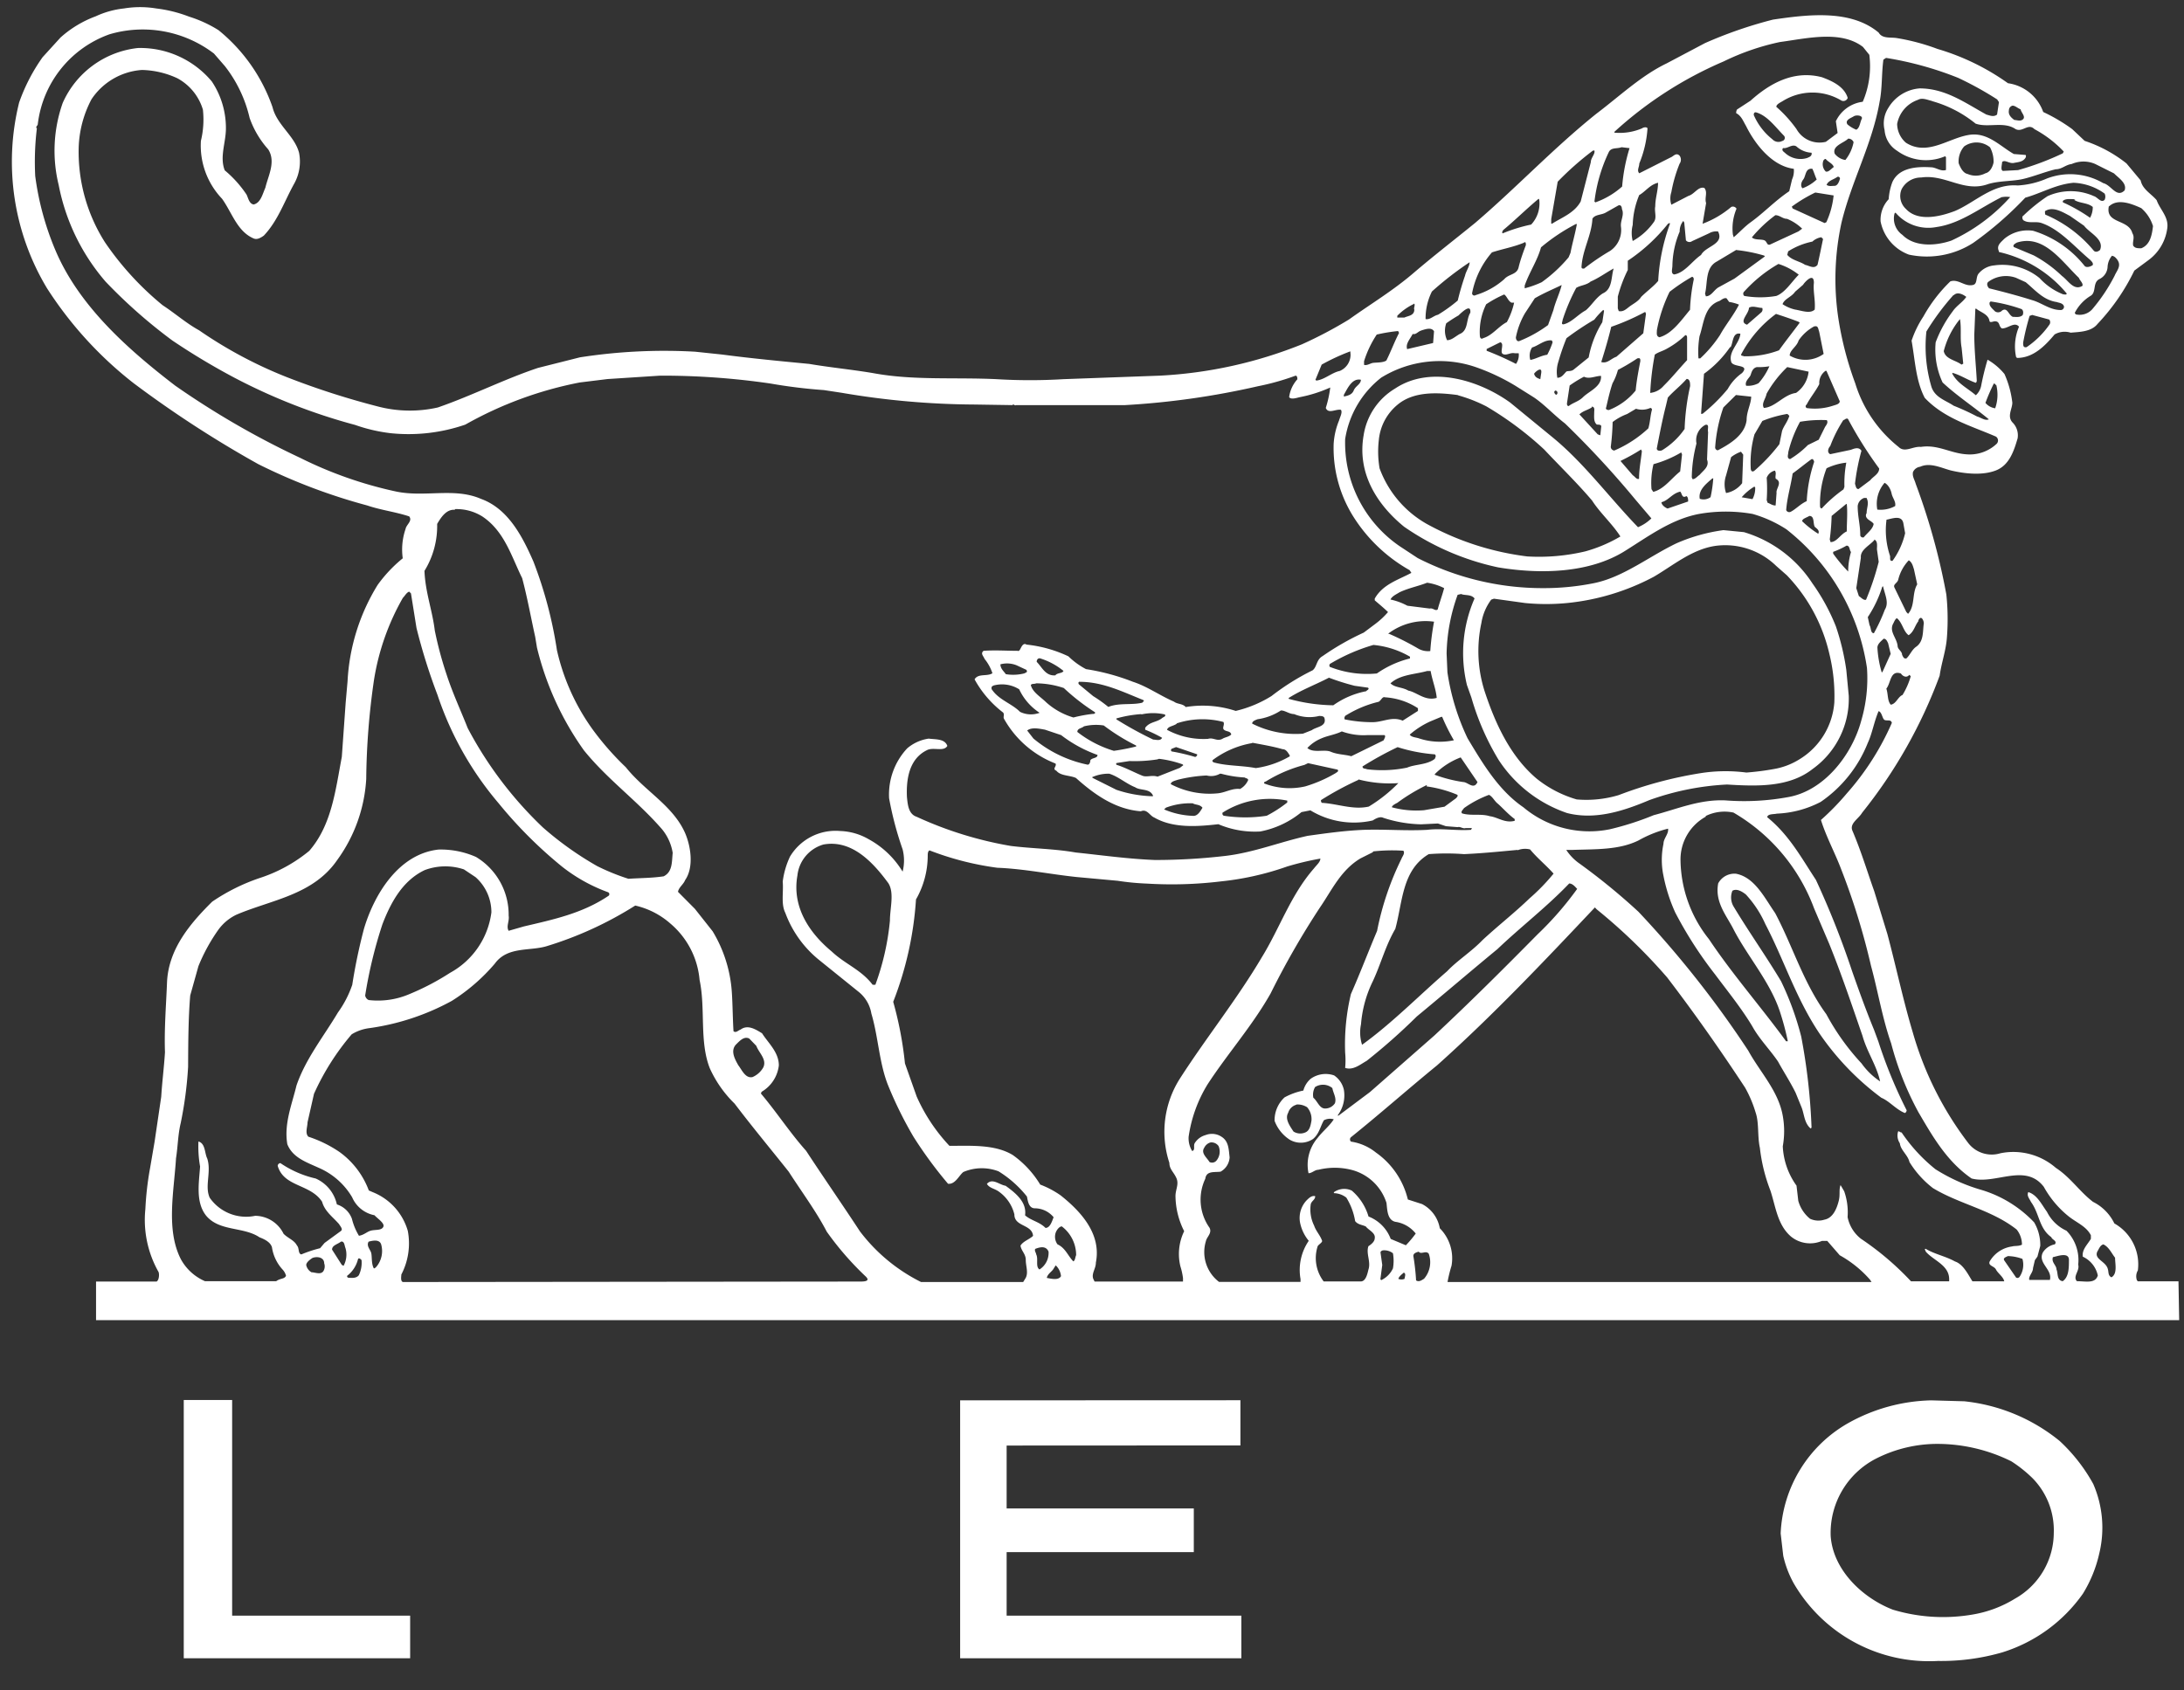 <svg id="K_ben" data-name="K¯ben" xmlns="http://www.w3.org/2000/svg" viewBox="0 0 186 144"><rect x="0" y="0" width="186" height="144" fill="#333333" stroke="none"/><defs><style>.cls-1{fill:#fff;}</style></defs><path class="cls-1" d="M185.59,112.46H8.18v-3.29h5.16c.23-.15.23-.67.16-.82A9,9,0,0,1,12.38,103a26.23,26.23,0,0,1,.4-3.49l.39-2.28.56-3.8c.08-1.29.24-2.5.32-3.79-.07-2.06.1-4,.18-6.08.17-2.74,1.93-4.86,3.84-6.75a16.67,16.67,0,0,1,4-2,12.88,12.88,0,0,0,4.27-2.33c1.91-2.2,2.23-5.16,2.77-8l.33-4.63.16-1.82a17.3,17.3,0,0,1,2.56-8.2,11.74,11.74,0,0,1,2.14-2.27,5.4,5.4,0,0,1,.24-2.5c.07-.38.61-.68.31-1.07-1.14-.38-2.43-.54-3.57-.93A49.31,49.31,0,0,1,22,39.54a93.74,93.74,0,0,1-10.61-6.89A32.5,32.5,0,0,1,4,24.55,20.92,20.92,0,0,1,1.63,8.73a15.54,15.54,0,0,1,2-3.86L5.15,3.2a9.31,9.31,0,0,1,3-1.81A7.62,7.62,0,0,1,10.56.72a8.38,8.38,0,0,1,2.74,0,11.57,11.57,0,0,1,2.81.7,10.64,10.64,0,0,1,2.5,1.15,14.59,14.59,0,0,1,4.6,6.56c.37,1.52,1.89,2.44,2.26,3.89a3.87,3.87,0,0,1-.39,2.58c-.85,1.51-1.39,3.18-2.61,4.47-.31.22-.61.38-.92.22-1.36-.61-1.81-2.21-2.64-3.36A6.56,6.56,0,0,1,17.11,12a7.73,7.73,0,0,0,.17-2.66,4.49,4.49,0,0,0-2.19-2.68,7.54,7.54,0,0,0-3-.7A5.62,5.62,0,0,0,7.79,8.46,9.39,9.39,0,0,0,6.7,12.64a14.36,14.36,0,0,0,2.24,8A25.38,25.38,0,0,0,13.85,26c1.06.69,2,1.53,3.11,2.14a37.1,37.1,0,0,0,7.5,4,67.11,67.11,0,0,0,7.66,2.47,10.77,10.77,0,0,0,5.17.1c2.89-1,5.63-2.4,8.53-3.37l3.57-.9a46.69,46.69,0,0,1,9.81-.48l2.28.24c2.43.32,4.93.56,7.44.8,1.82.31,3.65.48,5.47.79,3.41.63,6.91.34,10.48.51a47.13,47.13,0,0,0,5.7,0L98.78,32a37.5,37.5,0,0,0,12.1-2.67,36.4,36.4,0,0,0,4-2.11c1.9-1.36,3.81-2.49,5.64-4.08,1.68-1.43,3.44-2.79,5.11-4.15,3.51-3,6.65-6.35,10.31-9.29,2-1.51,3.82-3.25,6-4.3l3.27-1.73a36.7,36.7,0,0,1,5.79-2c3-.44,6.62-.88,9,1.11.3.53,1,.38,1.52.46a18.14,18.14,0,0,1,3.49.93,20.07,20.07,0,0,1,6,2.92,3.73,3.73,0,0,1,3,2.45A14.79,14.79,0,0,1,176.48,11l1.06,1a11.54,11.54,0,0,1,3.56,1.92l1.21,1.45c.15.76.91,1.14,1.36,1.68.3.83,1.06,1.45.9,2.43A4,4,0,0,1,183,22.14l-1.23.91a18,18,0,0,1-3.13,4.54c-.54.68-1.53.68-2.29.75a1.71,1.71,0,0,0-1.37.15c-.84,1-1.83,2-3.2,2l-.08-.08a4.29,4.29,0,0,1,.25-2.58c-.38-.46-.92.15-1.45.15-.3-.16-.15-.61-.6-.61-.16,0-.39.14-.46,0-.08-.61-.76-.76-1.13-1.07h-.08l-.09,2.21c0,1.29.14,2.58.21,3.87a.27.27,0,0,1-.08.23c-.68-.23-1.36-.69-2-.85v.08c.45.84,1.29,1.22,2,1.83a1.47,1.47,0,0,0,.46-.83,22,22,0,0,1,.54-2.2,5.26,5.26,0,0,1,1.44,1.22,8.29,8.29,0,0,1,.67,2.44c0,.53-.46,1.14,0,1.67a1.55,1.55,0,0,1,.45,1.37c-.31,1.06-.7,2.28-1.84,2.73s-2.66.29-3.87,0c-.84-.23-1.75-.69-2.59-.31a.78.78,0,0,0-.61.45c-.08.38.15.68.23,1a55.88,55.88,0,0,1,2.61,9.43,20.15,20.15,0,0,1,.05,3.65c-.08,1.14-.46,2.13-.62,3.27a41.62,41.62,0,0,1-6.6,11.67c-.31.53-1.07.9-.84,1.51.75,1.75,1.27,3.5,1.87,5.18l1.12,3.65c.75,2.82,1.34,5.63,2.16,8.37a28.3,28.3,0,0,0,4.74,9.45,2.53,2.53,0,0,0,2.73.85,5.52,5.52,0,0,1,4.71,1.24c1.28.84,2,2,3.17,2.9a4,4,0,0,1,1.82,1.84,4,4,0,0,1,2,4,1,1,0,0,0-.08.84l.08.09h3.46ZM158.66,4c-1.89-1.46-4.86-.71-7.07-.42a20.57,20.57,0,0,0-4.79,1.65,33,33,0,0,0-9.31,6v.07a4.86,4.86,0,0,0,2.36-.37c.08-.07.38-.15.46,0a9.5,9.5,0,0,1-.7,3c0,.3-.23.6,0,.83l2.67-1.35c.23-.08.46-.45.76-.15a.59.59,0,0,1,0,.69,12.06,12.06,0,0,0-.7,2.42,1.7,1.7,0,0,0,0,1.07l1.45-.75c.53-.15.83-.83,1.36-.68.31.38,0,.84.15,1.29L145,19.06a8.15,8.15,0,0,0,2.44-1.43.35.35,0,0,1,.45.15,4.32,4.32,0,0,0-.31,2.2l.07.23c.46-.38.92-.9,1.45-1.28,1.15-.83,2.06-1.82,3.28-2.64l.24-1a1.81,1.81,0,0,0,.15-.91c-1.89-.24-3.33-2.15-4.08-3.67-.23-.38-.38-.84-.83-1.07a.64.64,0,0,1,.07-.31l1.15-.75c1.6-1.44,3.66-2.64,6.09-2,.83.31,1.89.77,2.19,1.76a.39.39,0,0,1-.53.23,4.79,4.79,0,0,0-4.94,0c-.23.15-.61.3-.61.53A11,11,0,0,1,153,11a2.25,2.25,0,0,0,2.5,1.08l1-.75-.15-1a2.93,2.93,0,0,1,2.29-1.66,7.65,7.65,0,0,0,.56-4ZM18.22,4.56A10,10,0,0,0,9.33,2.92a9.28,9.28,0,0,0-6.11,7.64c0,.16-.23.23-.08.38A23.65,23.65,0,0,0,3,15a24.33,24.33,0,0,0,1.72,6.32c2,4.72,6.11,8.39,10.2,11.53A71.9,71.9,0,0,0,25.56,39a34.55,34.55,0,0,0,8.12,2.86c2.5.54,5-.36,7.29.64,2.35.85,3.56,3.29,4.46,5.34a35.79,35.79,0,0,1,2,7.54,18.48,18.48,0,0,0,3,6.7,24,24,0,0,0,2.87,3.28c1.59,2,3.94,3.22,5,5.5.53,1.15.82,3,.05,4.11-.15.38-.53.6-.61,1l1.44,1.45,1.51,1.91a11.48,11.48,0,0,1,1.64,5.25c.07,1.07.07,2.21.14,3.27.22.16.38-.07.61-.15.61-.45,1.29,0,1.82.32.52.83,1.43,1.6,1.43,2.74A3,3,0,0,1,64.87,93l-.07.15c1.35,1.6,2.49,3.36,3.85,4.88,1.5,2.29,3.09,4.58,4.59,6.87a14.83,14.83,0,0,0,5.2,4.31h8.7l.22-.36c.23-.46,0-1,0-1.52s-.38-.76-.45-1.22c.23-.38.76-.53,1.07-.83-.08-1-1.6-.77-1.59-1.83a3.36,3.36,0,0,0-1.28-1.91c-.38-.3-.84-.31-1.06-.69.46-.53,1.06.08,1.59.16.84.61,1.82,1.38,1.66,2.52.53.46,1.21.54,1.74,1.07.38,0,.54-.52.69-.91a2.09,2.09,0,0,0-1.59-.76c-.53,0-.6-.61-.68-1a9.33,9.33,0,0,0-2.42-2.15,4,4,0,0,0-3,.06c-.38.31-.69,1.07-1.3,1a35.85,35.85,0,0,1-2.94-4,33.55,33.55,0,0,1-2.18-4.42c-.75-1.9-.82-4.1-1.41-6.08a3,3,0,0,0-1.06-1.83l-3.41-2.75a9.29,9.29,0,0,1-2.86-4c-.38-.76-.14-1.75-.22-2.66a7.07,7.07,0,0,1,.62-2.13,4.52,4.52,0,0,1,4.27-2.18A5.19,5.19,0,0,1,74,71.5a7.65,7.65,0,0,1,2.87,2.75,3.82,3.82,0,0,0,0-1.9A28.63,28.63,0,0,1,75.72,68a5.76,5.76,0,0,1,1.54-4.25,3.62,3.62,0,0,1,1.83-.83c.61.08,1.37,0,1.59.62-.31.53-1.21.07-1.75.37-1.52.75-1.76,2.5-1.69,4,.07.68.14,1.44.83,1.67a32,32,0,0,0,8,2.48c1.82.23,3.72.24,5.54.56,2.28.24,4.48.55,6.76.64a51.74,51.74,0,0,0,6-.35c2.43-.29,4.64-1.19,7-1.71,1.59-.22,3.12-.44,4.79-.51,1.82-.06,3.57.1,5.39,0,1.22-.15,2.43.09,3.73,0l.08-.15h-.54c-.23.08-.45-.15-.68-.08l-1-.08-.68-.23-1.44.07a11.07,11.07,0,0,1-3.2-.55c-.3-.15-.68.07-.91.22a7.14,7.14,0,0,1-5.31-.86l-.76.15a7.84,7.84,0,0,1-3.51,1.65,7.92,7.92,0,0,1-3.57-.62c-1.82.21-3.87.35-5.46-.57-.38-.15-.61-.76-1.14-.53-2.21-.17-4-1.47-5.53-2.84-.54-.24-1.3-.16-1.67-.62-.38-.15.07-.38-.07-.61a8.57,8.57,0,0,1-4.39-3.82c-.08-.15.07-.38-.08-.53A9,9,0,0,1,83,57.87c.31-.53,1.07-.22,1.52-.52a3.83,3.83,0,0,0-.67-1.22c-.08-.23-.38-.46-.08-.69,1-.07,1.9,0,2.89,0,.15.07.23-.15.31-.3s.23-.38.45-.23a11,11,0,0,1,3.57,1A6.38,6.38,0,0,0,92.49,57a18.75,18.75,0,0,1,4,1.08c1.21.39,2.27,1.16,3.49,1.69.3.23.75.16,1,.46a9,9,0,0,1,4.26.33,10.13,10.13,0,0,0,3.05-1.27,20.36,20.36,0,0,1,3.5-2.19c.38-.3.31-.91.85-1.21a22.41,22.41,0,0,1,3.5-2l1-.75a6.72,6.72,0,0,0,1.07-1c-.3-.3-.76-.68-1.13-1v-.15c.69-1.22,2-1.59,3.12-2.19l-.15-.23a13.5,13.5,0,0,1-4.76-4.51,11,11,0,0,1-1.71-6.24,6.18,6.18,0,0,1,.46-2c.08-.3.31-.68.16-.91-.46-.08-1.07.38-1.29-.16a9.59,9.59,0,0,0,.38-1.74,11.69,11.69,0,0,1-2.58.82c-.31.07-.76.23-.92,0a2.81,2.81,0,0,1,.7-1.52c0-.08,0-.3-.15-.31a21,21,0,0,1-3.2.9,67.67,67.67,0,0,1-11.33,1.61l-9.27,0c-.15.08-.23-.15-.31,0L83,34.46a68.78,68.78,0,0,1-11.32-1l-1.51-.23a44.38,44.38,0,0,1-4.56-.56A63.72,63.72,0,0,0,56.22,32l-4.48.29-2.36.29a32.27,32.27,0,0,0-9.75,3.59,14.82,14.82,0,0,1-6.38.73,14,14,0,0,1-3-.7,49.8,49.8,0,0,1-10.24-4A58,58,0,0,1,14.67,29,44.16,44.16,0,0,1,9,24a17.71,17.71,0,0,1-4-8.23,12.24,12.24,0,0,1,.34-7,7.93,7.93,0,0,1,6.41-4.68,7.94,7.94,0,0,1,6.29,2.85,7.14,7.14,0,0,1,1.2,4c0,1.21-.55,2.42-.1,3.57A9.66,9.66,0,0,1,21,16.58c.15.31.22.77.6.84.61-.14.76-.9,1-1.43.23-1,.92-2.21.24-3.27a8,8,0,0,1-1.58-2.67,11.28,11.28,0,0,0-2.11-4.42Zm142.41.37-.23.15c-.16,1.14-.09,2.43-.32,3.57-.63,3.64-2.39,6.75-3.25,10.32a22.58,22.58,0,0,0-.27,8.13A28.27,28.27,0,0,0,158,32.65a11.06,11.06,0,0,0,3.69,5.42c.53.53,1.22-.07,1.9,0,1.45-.22,2.51.54,3.87.63a3.34,3.34,0,0,0,2.59-.9.4.4,0,0,0-.07-.61c-2.12-.92-4.4-1.54-6.06-3.3-.76-1.45-.82-3.19-1.12-4.87a8.68,8.68,0,0,1,1-2.05,12.78,12.78,0,0,1,2.3-3c.68-.23,1.21.46,1.9.31.45-.07.23-.68.53-1a1.94,1.94,0,0,1,1.3-.67,5,5,0,0,1,3.87,1.08,5.39,5.39,0,0,0,2,1.38c.08,0,.31.08.31-.07a10.51,10.51,0,0,0-5.76-3.53l-.07-.23c-.08-.38.23-.61.53-.91a3.12,3.12,0,0,1,2.44-.67,8.93,8.93,0,0,1,4.39,3c.15.15.45.08.68-.07.08-.16-.07-.31-.22-.46-1.37-1.15-2.57-2.6-4.16-3.14-.54-.16-1.07.07-1.52-.23-.08-.08-.15-.31,0-.39a14.68,14.68,0,0,1,2.06-1.66,4.81,4.81,0,0,1,3.95,0c.3.08.61.62.91.31a.62.62,0,0,0,0-.53,4.85,4.85,0,0,0-2.65-.92c-1.52.14-2.74.89-4.11,1.27a29.87,29.87,0,0,1-4.43,3.85,7.29,7.29,0,0,1-5.48,1,3.79,3.79,0,0,1-2.41-2.83,2.56,2.56,0,0,1,.69-1.89,5,5,0,0,1,.31-1.45c.54-1.21,2-1.35,3.28-1.27.45,0,.83.38,1.29.23V13.39l-.07-.08a4.17,4.17,0,0,1-4.1-.47,2.28,2.28,0,0,1-1.06-1.76,2.43,2.43,0,0,1,.32-1.89,3.41,3.41,0,0,1,2.66-1.66c2.21,0,3.87,1.23,5.69,2.23.31.08.61.23.91,0l.16-1.06-.15-.23a28.42,28.42,0,0,0-3.33-1.84,28.74,28.74,0,0,0-6.15-1.7m3.93,3.67c-.38-.08-.83-.31-1.21-.09a2.68,2.68,0,0,0-1.76,2.05,2.15,2.15,0,0,0,.75,1.6c1.82,1.15,3.57-.36,5.32-.66,1.6-.29,2.66.93,3.87,1.62l1,.08c.07.07,0,.23,0,.23-.23.37-.61.37-1,.45s-.76-.31-1-.08c0,.22-.16.68.07.76l1.29-.07a23.63,23.63,0,0,0,3.81-1.43l.08-.15a9.84,9.84,0,0,0-2.5-1.91c-.53-.54-1,.3-1.6,0-1-.69-2.35-.09-3.41-.47a10.24,10.24,0,0,0-3.72-1.92M171.4,9a.4.4,0,0,0-.31.38c-.07.38.15.61.46.84.22,0,.53.15.75-.07s-.15-.54-.22-.84c-.23-.08-.45-.31-.68-.31m-21.89.57c-.15,0-.15.15-.15.23a5.32,5.32,0,0,0,1.58,2.06.7.7,0,0,0,.84.15.27.27,0,0,0,.15-.45c-.75-.76-1.44-1.75-2.42-2m8.36.35c-.23.15-.76.3-.54.68a2.75,2.75,0,0,0,.76.46c.3-.15.31-.61.46-.91s-.45-.38-.68-.23m-.47,1.9c-.38.38-1.37.6-1.15,1.28a1.44,1.44,0,0,0,.91.54,3.49,3.49,0,0,0,.7-1.52.48.48,0,0,0-.46-.3m9.88.66a1.94,1.94,0,0,0-.47,1.44c.15.38.38.84.76.91a1.76,1.76,0,0,0,1.52-.06c.38-.08.61-.53.69-.91a2.52,2.52,0,0,0-.3-1.3,1.81,1.81,0,0,0-2.2-.08m-14.29,0c-.38-.23-.76.22-1.14.14-.15.23.07.31.22.46a1.93,1.93,0,0,0,1.83.39c.15-.07.45-.15.38-.45a2.06,2.06,0,0,1-1.29-.54m-14.89.07c-.39.15-.84,0-1.07.38a13.52,13.52,0,0,0-1.24,4.25l.08.07a6.88,6.88,0,0,0,2.28-1.35,15.16,15.16,0,0,1,.63-3.27Zm-2.44.29a25.64,25.64,0,0,0-3,2.65l-.55,3.18v.39h.08c.83-.53,1.9-.91,2.43-1.89l.86-3.34c0-.38.38-.68.31-1Zm19.83.71c-.15,0-.22.16-.23.23a.87.87,0,0,0,.23.84c.23.08.46-.23.68-.38-.07-.3-.53-.46-.68-.69m22.95.43a2.5,2.5,0,0,0-2,0c-.54.07-.84.45-1.37.45-.92.22-1.83.6-2.75.82s-2,.14-3,.44c-2.06.75-3.64-.86-5.7-.56a1.86,1.86,0,0,0-1.67,1,1.49,1.49,0,0,0,.37,1.68c1.05,1.14,3,.62,4.18.17,1.75-.75,3.2-2.34,5.33-2.17a7.26,7.26,0,0,0,2.51-.6,5.57,5.57,0,0,1,4.78.4c.69.16,1.14,1.3,1.82.62.23-.61-.52-1.06-.9-1.45Zm-24.09.41c-.61-.08-.54.6-.77.9s-.23.61-.07.76a3.57,3.57,0,0,0,1.21-.75c-.15-.31-.22-.61-.37-.91m2.12.69c-.3.23-.76.3-.91.68.22.15.45.08.68.08s.38-.3.46-.61a.16.16,0,0,0-.23-.15m-16.88,1.58a7.14,7.14,0,0,0-.54,2.51,2.77,2.77,0,0,0,0,1.37,5.4,5.4,0,0,0,1.83-1.66c.23-.38,0-.84.09-1.3,0-.68.23-1.29.24-2-.69.15-1.07.75-1.61,1.05m15-.22a12.53,12.53,0,0,0-2,1.2l.07.16L155.39,19l.15-.07a7.24,7.24,0,0,0,.62-2.28Zm15.88.39c-1.83.9-3.51,2.26-5.56,2.55a3.66,3.66,0,0,1-3.49-1.23l-.08.07a1.7,1.7,0,0,0,.67,1.83c1.06,1.07,2.89.93,4.18.48a15.31,15.31,0,0,0,5-3.7,1.94,1.94,0,0,0-.68,0m6.23.18c-.38,0-.84-.08-1.07.15,0,.07,0,.15.08.15A14.21,14.21,0,0,1,178,18.55a1.85,1.85,0,0,0,.23-.92c-.45-.38-1.14-.3-1.59-.61m-45.6-.09c-1,.83-2,1.82-3,2.65-.07.07-.15.23-.07.3a13.73,13.73,0,0,1,2.43-.75,2.62,2.62,0,0,0,.69-2.12Zm48.56.64c-.31,1.52,1.67,1.07,2,2.29.23.38,0,.68.07,1.06.15.23.38.23.69.23.76-.3.91-1.13,1-1.89a3.33,3.33,0,0,0-1-1.53c-.83-.38-2-.84-2.73-.16m-41.8-.07-1.06.6c-.38.23-.92.15-1.15.53-.08,1.44-.85,2.66-.93,4.1,0,.15.07.15.22.15a19.39,19.39,0,0,1,2.22-1.51,2.15,2.15,0,0,0,.92-2.05c-.07-.53.31-1,.08-1.51,0-.16-.07-.39-.3-.31m38.45.89c-.6-.31-1.44-.85-2.12-.4,0,.16,0,.31.07.31a10.84,10.84,0,0,1,4.09,3.06c.15.15.37.08.53-.07.38-.91-.91-1.45-1.36-2.06Zm-25.08-.06a11.43,11.43,0,0,0-2,1.89c.22.23.68.15,1,.23s.23.46.53.39l2.44-1.13.31-.23a4,4,0,0,0-1.29-.84c-.38,0-.61-.31-1-.31m-7.75.64-.08-.15a1.38,1.38,0,0,0-.31.91,7.76,7.76,0,0,0-.62,2.89c0,.3-.16.68.15.76.91-.15,1.52-1.14,2.29-1.66.38-.76,2-.9,1.45-2a1.2,1.2,0,0,0-.76.15l-1.45.67a.38.38,0,0,1-.53-.07Zm-1.37.07a15,15,0,0,1-3.44,3.17V23a11.65,11.65,0,0,0-.85,2.27v1l.08.23c.38.08.61-.15.91-.38s.77-.45,1-.83c.45-.45,1.07-.9,1.45-1.36a16.61,16.61,0,0,1,1-4.86c0-.15-.15,0-.15,0m-7.83,0a16,16,0,0,0-3,2c-.31,1.14-1,2.12-1.39,3.26v.23a8.53,8.53,0,0,0,1.45-.52,12.24,12.24,0,0,0,2.29-2.12l.16-.38c.16-.84.39-1.59.54-2.43m20.82,1.1a1.47,1.47,0,0,0-.76.37,6.15,6.15,0,0,0-2.06.83l-.08.3c.38.46,1.06.54,1.52.85.38.08.76.38,1.06,0,.16-.68.31-1.44.47-2.2Zm16.64.47c-.15.07-.38.22-.23.37l1.67.7a10.93,10.93,0,0,1,2.42,1.76c.53.38,1,1.29,1.74.84.08-.22-.22-.45-.3-.68-1.51-1.45-3-3.74-5.3-3m-41.95,0c-.91.38-1.83.53-2.74.83a7.42,7.42,0,0,0-1.69,3.48.19.19,0,0,0,.3.16,6.5,6.5,0,0,0,2.44-1.36c.39-.45,1.07-.37,1.22-1s.39-1.29.62-1.9c0-.15,0-.3-.15-.23m18.08.63-1.67,1c-1,.53-.77,1.82-1,2.73l.07.23c.46,0,.68-.53,1.07-.76l1.37-.75,2.59-1.89-.07-.07a13.15,13.15,0,0,0-2.36-.47m32,.47a1.6,1.6,0,0,0-.39,1,1.22,1.22,0,0,1-.69,1c-.61.3-.23,1.14-.77,1.44a3.62,3.62,0,0,0-1.29,1.36c-.08.08,0,.23.15.23a1.44,1.44,0,0,0,1.29-.45,14.74,14.74,0,0,0,1.92-2.88c.15-.37.53-.75.3-1.21-.07-.15-.3-.46-.52-.46m-28.43.69a11.94,11.94,0,0,0-2.9,2.34.25.25,0,0,0,0,.38,8.06,8.06,0,0,0,2.73,0c.76-.29,1.3-1.2,1.91-1.81a5.41,5.41,0,0,0-1.74-.92m-26.29-.14a28,28,0,0,0-3.21,2.49,5.09,5.09,0,0,0-.54,2.35c.37.08.68-.29,1.06-.37a12.82,12.82,0,0,0,1.68-1.21,22,22,0,0,1,.62-2.12c.08-.38.38-.76.39-1.14M135.45,24c-.38.3-.84.3-1.21.52a16.46,16.46,0,0,0-1.16,2.73c0,.15-.16.38.07.38.69-.15,1.22-.83,1.91-1.2.53-.46.84-1.06,1.45-1.44.84-.37.69-1.44.92-2.12-.68.37-1.29.83-2,1.13m36.25-.34a2.53,2.53,0,0,0-2.36.36c-.15.15-.07.38.08.54,1.21.3,2.43.62,3.64,1,.84.23,1.52.84,2.43.85a.28.28,0,0,0,.31-.3c-.08-.31-.46-.31-.61-.38-1.14-.16-1.82-1-2.65-1.69Zm-18.11.59-.69.6c-.3.45-.91.6-1.07,1.06a3.26,3.26,0,0,0,1.06.46c.53.08,1.29.39,1.68,0,.07-.84-.15-1.52-.07-2.28,0-.91-.76-.08-.91.15m-9.47-.66a15.9,15.9,0,0,0-1.91,1.28,12.74,12.74,0,0,0-1.08,3.26c0,.23-.08.53.22.61,1.07-.3,1.84-1.43,2.6-2.34a15.28,15.28,0,0,1,.32-2.59c0-.15-.08-.22-.15-.22m-13.39,1.83-.84,1.28a6.61,6.61,0,0,0-.77,2.05c0,.23.15.38.3.31a10.89,10.89,0,0,0,2.44-1.36l.46-1.29c.16-.68.54-1.44.7-2.12-.76.37-1.52.68-2.29,1.13m35.65-.27a21.41,21.41,0,0,0-2.3,3.1,12.12,12.12,0,0,0,.43,4.71c.3.92,1.21,1.15,1.89,1.61a20.55,20.55,0,0,1,2,.92c.31.08.68.39,1,.24-1.29-1.07-2.72-2-3.94-3.14a6.62,6.62,0,0,1-.59-3.42,10.48,10.48,0,0,1,1.46-2.65c.31-.46.84-.76,1.15-1.22-.3-.23-.76-.45-1.06-.15m-38.31-.05a9.65,9.65,0,0,0-1.52.83,5.31,5.31,0,0,0-.54,2.65c0,.16.07.38.3.23.76-.22,1.29-1,2-1.36a6.24,6.24,0,0,0,.62-1.66h-.23c-.3-.16-.38-.54-.61-.69m18.93.32c-.23-.07-.46.16-.61.23-1.3.45-1.31,1.89-1.69,3a8,8,0,0,0-.09,1.89h.15a10.66,10.66,0,0,0,1.69-2c.46-.84,1.15-1.67,1.61-2.58a3.76,3.76,0,0,0-.84-.23Zm22.49.27-.08.08c-.08.3.23.53.45.76a.46.46,0,0,0,.61-.07c.46-.3.53.38.91.54.23,0,.61.08.84-.15.07-.15.08-.46-.15-.53a13.51,13.51,0,0,0-2.58-.63m-49.09.2A4.88,4.88,0,0,0,119,26.9v.15h.61c.3-.15.84-.15.84-.68-.08-.16.15-.46-.07-.54m28.57.38c0,.54-.92,1.21-.16,1.45L150,26.61a.34.34,0,0,0,.08-.38c-.38,0-.84-.23-1.14,0m-24.71.63a12.23,12.23,0,0,0-1.06.68,1.88,1.88,0,0,0,.07,1.44c.38,0,.68-.3,1.06-.52.77-.3.54-1.21.92-1.82.08-.84-.76,0-1,.22m12.39-.39-.07-.07a6.43,6.43,0,0,0-.76.83,24.4,24.4,0,0,0-2.37,1.58,19.25,19.25,0,0,0-.69,2,2.78,2.78,0,0,0-.09,1.37c.38,0,.54-.3.77-.53.15-.07.38,0,.6-.15l1.3-1.05a8.64,8.64,0,0,1,1.16-3Zm3.57.25-.07-.15a19.63,19.63,0,0,1-2.89,1.27c-.24,1-.55,2.05-.85,3,.52.16.83-.3,1.29-.45l2.29-2Zm11.1,0a10.19,10.19,0,0,0-3,3.48c0,.15.15.08.23.15a8,8,0,0,0,3-.51c.54-.76,1.15-1.52,1.76-2.35l-.08-.07c-.6-.24-1.29-.47-2-.7m21.88.11-.22.08a21.13,21.13,0,0,0-.55,2.28c0,.22,0,.45.3.38a7.48,7.48,0,0,0,1.92-1.89.36.36,0,0,0,0-.46Zm-6.15.35a7.06,7.06,0,0,0-1.38,2.73c.14.69,1,.76,1.51,1.15l.15-.08-.14-1.37c-.15-.76,0-1.67-.14-2.43m-12.41.62A3.76,3.76,0,0,0,153.18,29c-.15.53-.76.83-.76,1.29a2.66,2.66,0,0,0,2.89-.14l-.38-1.9c-.07-.15-.07-.46-.29-.46m-33.57.36c-.31.07-.46.38-.76.3-.23.45-.62.83-.47,1.29l2.21-.52.08-1c-.23-.38-.76-.16-1.06-.08m-2,.06a14.09,14.09,0,0,0-1.82.3,8.9,8.9,0,0,0-1.08,2.27v.31c.22.07.45-.08.68-.15s.92,0,1.22-.22c.38-.76.69-1.6,1.08-2.35Zm28.27,1.37a9.22,9.22,0,0,1-2.22,2.27l-.25,3.41H145a14.72,14.72,0,0,0,2.14-2.11,4.06,4.06,0,0,1,1.22-1.36c.69-.76-.68-.46-.91-.92-.3-.91.7-1.59.77-2.43-.68-.15-.61.76-.83,1.14m-3.88-1A7.14,7.14,0,0,1,142,29.68c-.38.23-.76.3-1.07.53a22.65,22.65,0,0,0-.39,3.26,1.73,1.73,0,0,0,1.14-.6c.69-.68,1.3-1.44,2-2.19v-1.9c0-.08,0-.23-.15-.23M132.16,29c-.61-.08-1.15.45-1.68.6a1.26,1.26,0,0,0-.15,1.06c.45-.07.91-.37,1.44-.44a6.16,6.16,0,0,0,.46-1.07Zm-4.34.13-1.21.6v.15A26,26,0,0,1,129.11,31a1.3,1.3,0,0,0,.23-.91H129c-.38-.08-.69.22-1,.07s.16-.91-.23-1m-12.77.77a17.64,17.64,0,0,0-2.44,1.13l-.53,1.29.07.07c.69-.07,1.3-.67,2-.82a1.5,1.5,0,0,0,.92-1.37Zm24.47.58a17,17,0,0,1-1.68,1,4.85,4.85,0,0,1-.46,1.14c-.23.68-.38,1.37-.54,2.05-.08.15.07.23.23.23a5.51,5.51,0,0,0,2.28-1.66c.09-.91.24-1.67.4-2.51,0-.15,0-.3-.23-.23m-10.45,2.31a17.94,17.94,0,0,0-3.26-1.54,9.47,9.47,0,0,0-8.13.87,8.27,8.27,0,0,0-3.07,5.23,10.69,10.69,0,0,0,4.66,9.14l1.52,1a23.35,23.35,0,0,0,10.62,2.56,21.58,21.58,0,0,0,4.42-.43c2.5-.52,4.64-2.26,7-3.39a14.84,14.84,0,0,1,4-1.12l1.74.17a10.55,10.55,0,0,1,5.83,4.36,17.28,17.28,0,0,1,2,3.66,20.37,20.37,0,0,1,.89,3.72l.21,2.21a7.37,7.37,0,0,1-3.07,6.22c-2,1.58-4.72,1.49-7.3,1.33a22.9,22.9,0,0,0-6.62,1.33c-2.13.9-4.57,1.72-7,1.1a11.33,11.33,0,0,1-5.82-4.51,21.84,21.84,0,0,1-2.33-5.33l-.38-1.07a11.6,11.6,0,0,1,.65-7.37c-.3-.38-.83-.23-1.14-.38l-.3.07a15.48,15.48,0,0,0-.94,5l.07,1.6a19.68,19.68,0,0,0,1.72,5.63c1.28,2.13,2.63,4.42,4.75,5.87a8.73,8.73,0,0,0,7.37,1.87,24.83,24.83,0,0,0,3.73-1.2c2-.52,3.88-1.35,6.08-1.26a20.67,20.67,0,0,0,5.32-.27c3.12-.52,5.49-3.62,6.27-6.51A12.78,12.78,0,0,0,159,56.9a18.44,18.44,0,0,0-6.86-11.81,10.64,10.64,0,0,0-2.88-1.31,13.16,13.16,0,0,0-4.56,0c-2.36.45-4.27,1.88-6.32,3.16-3,1.88-7.16,2-10.8,1.39a22.17,22.17,0,0,1-8-3.46c-2.34-1.91-4-4.58-3.45-7.77a5.64,5.64,0,0,1,2.68-4c3-2,7.15-.72,9.8,1.19l3.55,2.91c2.73,2.22,4.84,5.12,7.34,7.71a3.64,3.64,0,0,0,1.14-.75l-1.36-1.6a79.79,79.79,0,0,0-6-6.49c-.91-.69-1.74-1.61-2.65-2.22Zm20.61-1.57c-.38.08-.46.45-.54.68s-.53.53-.38.91a1.9,1.9,0,0,0,1.06-.22,5.5,5.5,0,0,0,.92-1.44,5,5,0,0,1-1.06.07m2.58,0a9.66,9.66,0,0,0-1.76,2.27c-.08.45-.46.83-.23,1.21,1-.07,1.67-1.13,2.74-1.28a2.52,2.52,0,0,0,1.07-1.81Zm3.34.32h-.08a1.26,1.26,0,0,0-.53,1.13c-.31.61-.77,1.14-1.08,1.75a.16.16,0,0,0,.08.3,4.94,4.94,0,0,0,2.2-.22c.23-.07.54-.14.54-.37Zm-24.9.25c.08.3.3.38.53.46l.08-.54c.08-.6-.53-.07-.61.08m4.25.25a10,10,0,0,0-1.22.75l-.23,1.52c0,.08,0,.23.15.23.38-.3.84-.38,1.22-.76.53-.52,1.6-.9,1.53-1.81-.46,0-1,.3-1.45.07m8.74.19c-.53.61-1.14,1.06-1.6,1.59l-.16.68c-.31,1.22-.54,2.43-.78,3.65,0,.23.31.23.46.15a6.37,6.37,0,0,0,1.91-1.81,19.8,19.8,0,0,1,.47-3.65c0-.22,0-.61-.3-.61m26.37.52c-.08,0-.15-.23-.23-.08a15.75,15.75,0,0,0-.69,1.6,1.32,1.32,0,0,0,.83.46,3.49,3.49,0,0,0,.09-2m-55.56.85v.15c.31-.07.69-.14.84-.52s.61-.53.61-.91c-.76-.16-1.14.75-1.45,1.28m18-.36c-.08.08-.08.08-.08.15s.15.3.23.16a.19.19,0,0,0-.15-.31m15.39.38-1.07,1.06a13,13,0,0,0-.7,3.42.25.25,0,0,0,.23.23c1-.53,2.29-1.28,2.45-2.57,0-.76.38-1.37.39-2Zm-23.71,0c-1.74-.23-3.72-.32-5.09.81a4.43,4.43,0,0,0-1.61,3,8.54,8.54,0,0,0,.06,2.43,9,9,0,0,0,4,4.73,23.79,23.79,0,0,0,8.58,2.78,17.12,17.12,0,0,0,4.94-.43A12.31,12.31,0,0,0,138,45.7c-.68-1.07-1.73-2-2.41-3.06-1.29-1.52-2.72-2.9-4.08-4.35a28.36,28.36,0,0,0-4.92-3.67,12.73,12.73,0,0,0-2.36-.93m11.35,1c-.31.23-.76.3-1.07.61L136.07,37l.22.08.08-.76c0-.15-.22-.15-.37-.15-.3-.23-.23-.69-.23-1.07,0-.15.08-.46-.22-.46m5,.11a1.72,1.72,0,0,1-1.22.07l-.76.45a4.72,4.72,0,0,0-1.23.68,20.42,20.42,0,0,1-.16,2.12.33.33,0,0,0,.3.31,10.05,10.05,0,0,0,2.9-1.89c.16-.53.16-1.06.31-1.59a.15.15,0,0,0-.14-.15m11.67.51a9.86,9.86,0,0,0-2.13.6L149.42,37a8.92,8.92,0,0,0-.32,2.88c0,.16.07.38.3.23a14.86,14.86,0,0,0,2.14-2.27l.23-1.13c.16-.46.46-.76.62-1.29Zm4.79.49A11.48,11.48,0,0,0,155.87,38c-.15.15-.31.53,0,.69l1.75-.37c.23-.08.68-.3.91.08a18.35,18.35,0,0,0-.55,2.81c.08.22.08.45.3.45l1-.75c.23-.31.76-.53.76-1a34.5,34.5,0,0,1-2.64-4.19c-.07-.15-.3,0-.37.08m-3.73.13a10.53,10.53,0,0,0-1,2.58c0,.22-.16.53.15.6a7.79,7.79,0,0,0,1.52-1.2l.92-.45.53-1.07c.08-.15.31-.37.16-.6a10.59,10.59,0,0,0-2.28.14m-8.06.26a1.48,1.48,0,0,0-.76,1.59,11.92,11.92,0,0,0-.4,2.89l.07.15c.23,0,.39-.23.61-.38.31-.38.84-.68.62-1.29l.09-2.35c-.08-.23.15-.69-.23-.61m-5.48,2.1a16.12,16.12,0,0,1-1.6.9l-.15.08,1.05,1.22c.16.08.31.38.53.3,0-.83.16-1.59.24-2.35Zm8.51.19a3.08,3.08,0,0,0-.84.46L147,40.5A2.32,2.32,0,0,0,147,42a2.21,2.21,0,0,0,1.37-.84l.09-2.43Zm-5.09.06a9.63,9.63,0,0,1-2.36,1,6.66,6.66,0,0,0-.17,2.13l.15.23c.92-.23,1.53-1.14,2.29-1.74l.16-1.44Zm11.09.58c-.53.38-1.07.83-1.6,1.21-.16,1.07-.47,2.05-.55,3.12a.28.28,0,0,0,.38.15c.45-.23.84-.68,1.37-.91a12.57,12.57,0,0,1,.63-3.34c0-.07-.08-.3-.23-.23m2.74.32a5.39,5.39,0,0,0-1.45.45A8.38,8.38,0,0,0,155,43c0,.16,0,.31.15.31A11.78,11.78,0,0,1,157,41.69l.08-.22a9.54,9.54,0,0,1,.16-2.06Zm-5.86.65a1,1,0,0,0-.69.61,13.39,13.39,0,0,1,0,1.9l.08.23c.23.07.38.23.68.23l.08-1.07c-.07-.37.54-.9-.07-1.21-.07-.23.08-.46-.07-.69m-5.32.66c-.54.46-1.22,1-1.08,1.74a1,1,0,0,0,.92-.14,11,11,0,0,0,.23-1.6Zm14.66.38a2.73,2.73,0,0,0-.62,2.28,2.56,2.56,0,0,0,1.52-.3c.08-.38-.22-.68-.3-1.06s-.3-.77-.6-.92m-11.09.32a4.45,4.45,0,0,0-1.08.91l.92.16a1.93,1.93,0,0,0,.23-1Zm-6.31.43c-.69.15-1,.75-1.6.9,0,.23.3.46.52.54l1.75-.6c0-.16,0-.38-.15-.46-.38.23-.37-.23-.52-.38m15.88.54h-.23a.82.82,0,0,0-.54.69c0,.91.22,1.59.22,2.51a.23.23,0,0,0,.3.15c.3-.38.76-.68.84-1.14-.15-.23-.45-.3-.6-.53a.33.33,0,0,1,0-.38c0-.46.23-.84,0-1.29m-1.76.52-1.22,1a18.74,18.74,0,0,1-.16,2l.07.23c.54,0,.84-.68,1.38-.91,0-.76.08-1.59,0-2.35Zm-3.12,1c-.23.15-.6.23-.61.45a8.4,8.4,0,0,0,1.37,1.07c.15-.3-.15-.45-.3-.6-.16-.31,0-.92-.46-.92M38.76,43.43c-.76-.08-1.22.68-1.53,1.2a7.28,7.28,0,0,1-1.08,4c.07,1.82.67,3.35.88,5.09a31.48,31.48,0,0,0,1,3.73c.52,1.6,1.2,3.05,1.8,4.57a32.71,32.71,0,0,0,6.41,8.47,27.86,27.86,0,0,0,4.62,3.29,18.56,18.56,0,0,0,2.66,1.08c1.06-.07,2-.06,3-.21.76-.38.69-1.21.77-2a4.23,4.23,0,0,0-.9-2c-2.12-2.45-4.62-4.21-6.66-6.73a25.33,25.33,0,0,1-4-8.76l-.15-.91c-.37-1.67-.67-3.35-1.11-5-.91-1.83-1.5-4-3.4-5.26a4.15,4.15,0,0,0-2.35-.62m121.94.94a6.81,6.81,0,0,0,.29,3c.07.16-.08.53.23.46a6.52,6.52,0,0,0,1.07-2.35l-.15-.84c-.14-.76-1-.38-1.44-.31M159.63,46c-.38.46-1.22.83-1.15,1.51l-.39,2.59.22.68c.16.08.38.38.61.31A23,23,0,0,0,160,47.86l-.15-1.06c0-.3.08-.69-.22-.84m-8.37,2.24a6.23,6.23,0,0,0-5.16-1.7c-2,.29-3.58,1.65-5.25,2.63a19.9,19.9,0,0,1-7.39,2.24,18.54,18.54,0,0,1-3.57,0L127.23,51l-.23.08a4.51,4.51,0,0,0-.84,2,11.28,11.28,0,0,0,.27,5.78c.9,2.74,2.18,5.56,4.44,7.47a9.83,9.83,0,0,0,3.41,1.77,9.56,9.56,0,0,0,3.58-.37,34.72,34.72,0,0,1,6.92-1.86,13.72,13.72,0,0,1,3.95-.06,22.39,22.39,0,0,0,2.29-.29,6,6,0,0,0,2.2-.82,6.21,6.21,0,0,0,3-4.85,15,15,0,0,0-.43-4.18A14.24,14.24,0,0,0,152.17,49Zm6-1.72a7.27,7.27,0,0,1-1.14.53v.15a13.47,13.47,0,0,0,1.28,1.53,6,6,0,0,1,.24-1.67c-.15-.16-.08-.54-.38-.54m5.31,1.24a3.66,3.66,0,0,0-.91,1.67c-.08.3-.47.38-.31.68l1,2.06.15.16c.62-.69.32-1.75.78-2.51L163,48.49c-.08-.23-.15-.61-.46-.77m-41,1.92c-.76.3-1.59.45-2.36.82-.22.15-.61.3-.76.61a5.47,5.47,0,0,1,1.44.53l1.9.24c.3-.07.46.24.68.08.16-.6.39-1.21.55-1.82a4.64,4.64,0,0,0-1.45-.46m38.76.35a10.06,10.06,0,0,1-1.23,2.58l.15.69c.15.23.07.68.37.68a14.87,14.87,0,0,0,.93-2c.38-.61,0-1.29-.15-2ZM35,50.55l-.15-.15c-.23.07-.38.38-.54.53a20.56,20.56,0,0,0-2.46,7,61.84,61.84,0,0,0-.66,8.43,13,13,0,0,1-2.47,6.9c-2.06,3-5.63,3.39-8.61,4.67a4.09,4.09,0,0,0-1.52,1.28A15.31,15.31,0,0,0,16.9,82.3l-.7,2.5c-.16,1.9-.17,4-.18,6.08a32.77,32.77,0,0,1-.63,4.79c-.24,1-.24,2-.4,3-.17,2.81-.87,6.08.41,8.59a4.27,4.27,0,0,0,2.06,1.88h6.06c.37-.27.69-.16.84-.46a1.24,1.24,0,0,0-.3-.54,3.58,3.58,0,0,1-.9-1.9c-.15-.46-.68-.69-1.06-.84-1.37-.92-3.42-.48-4.55-1.85-.91-1.15-.6-2.81-.51-4.18a9.86,9.86,0,0,1-.14-2.13c.6.16.52,1,.75,1.45.37,1.14-.24,2.35.21,3.34a3.78,3.78,0,0,0,3.87,1.54,2.72,2.72,0,0,1,2.42,1.53c.38.39.91.54,1.14,1,.22.23.07.68.37.76a10.72,10.72,0,0,1,1.6-.53l.38-.45,1.37-1c.23-.15,0-.38-.14-.61-.53-.61-1.21-1.07-1.44-1.9-1-1.53-3.26-1.24-3.78-3.06a.25.25,0,0,1,.23-.23,8.74,8.74,0,0,0,3,1.31,3.15,3.15,0,0,1,1.81,2.21,2,2,0,0,1,1.28,1.22,5.16,5.16,0,0,0,.6,1.45c.46-.07.69-.37,1.07-.45s.84,0,1-.3-.45-.68-.75-1a2.61,2.61,0,0,1-1.9-1.53,6.12,6.12,0,0,0-2.87-2.52c-1-.46-2.2-.85-2.65-2-.3-1.74.4-3.41.78-5,.78-2.28,2.31-4.17,3.53-6.22A8.93,8.93,0,0,0,30,83.89a46.8,46.8,0,0,1,1-4.78c.86-2.89,2.93-6.37,6.35-6.74a7.43,7.43,0,0,1,3.19.63,5.74,5.74,0,0,1,2.78,5c.08.46-.23.92,0,1.29l1.29-.37c2.51-.59,5-1.11,7.23-2.62a.18.18,0,0,0-.07-.3,14.1,14.1,0,0,1-3.87-2.15,37.22,37.22,0,0,1-5.44-5.43,27.77,27.77,0,0,1-5.2-9.22,49.69,49.69,0,0,1-1.79-5.71ZM163.39,52.9c-.31.38-.38.91-.84,1.21-.45-.31-.53-1.07-1-1.45-.15.07-.23.3-.31.45-.38.68.3,1.22.37,1.91,0,.3.38.45.38.76.08.15.15.38.38.3.31-.3.46-.75.84-1,.61-.45.54-1.21.62-1.9.07-.22-.22-.91-.46-.3M118.25,54h.07a23,23,0,0,1,2.43,1.23,1.67,1.67,0,0,0,1.06.23,21.5,21.5,0,0,1,.32-2.5,5.25,5.25,0,0,0-3.88,1m42.17.45c-.23.22-.53.45-.53.76a9.13,9.13,0,0,0,.37,2.12l.07-.07.69-1.52-.22-.91c-.08-.15-.15-.38-.38-.38M117,54.93a15.7,15.7,0,0,0-3.66,1.58.19.19,0,0,0-.08.3,8.64,8.64,0,0,0,4,.56,8.45,8.45,0,0,1,2.82-1.28v-.15a7.6,7.6,0,0,0-3.11-1M88.52,56.08c-.15,0-.23.15-.23.3.46.46.75,1.22,1.59,1.15.15-.23.61-.15.69-.38a5.94,5.94,0,0,0-2-1.07m-2,.59a2.19,2.19,0,0,0-1.37-.08c0,.38.31.61.46.84a3.88,3.88,0,0,0,1.59-.07c.08-.07.31-.07.16-.3Zm75.31.7c-.91-.31-.84.83-1.23,1.29.16.45.08,1.06.38,1.37.46-.07.61-.68,1-.83a6.37,6.37,0,0,0,.7-1.6c-.08-.07-.16-.15-.16-.07-.23.23-.53.07-.68-.16m-40.35-.21c-1.07.3-2.28.29-3.12,1.05.38.38,1,.31,1.52.62.75.15,1.43.91,2.42.62-.07-.76-.37-1.45-.52-2.29Zm-8.36.57c-1.15.6-2.37,1.05-3.43,1.73v.07a14.89,14.89,0,0,0,3.8.55,7.16,7.16,0,0,1,2.81-1.2c0-.07.31-.15.15-.3l-1.14-.16a20,20,0,0,1-2.19-.69m-21.21.34c-.15,0-.15.15-.08.23l1.21,1a11.81,11.81,0,0,1,1.29.92c.92-.37,2-.14,2.89-.36l.15-.16-.07-.07c-1.74-.69-3.41-1.54-5.39-1.55m-3.72.13c-.16.08-.38,0-.46.15.15.61.83,1,1.29,1.45a6,6,0,0,0,2.34,1.31,11.52,11.52,0,0,1,1.6-.3c.08,0,.3,0,.23-.15a17.88,17.88,0,0,1-2.65-2.06,7.56,7.56,0,0,0-2.35-.4m-3.65.21c-.15,0-.23.23-.08.38.6.84,1.67,1.15,2.35,1.84a2.11,2.11,0,0,0,1.67.08,4.81,4.81,0,0,1-1.74-2,2.75,2.75,0,0,0-2.2-.32m33.35,1c-.22-.08-.3.23-.53.38a9.4,9.4,0,0,0-2.74,1.13.28.28,0,0,0-.16.37,11.81,11.81,0,0,0,2.36.24c.91,0,1.67-.52,2.58-.13l1.3-.83v-.23a5.8,5.8,0,0,0-2.81-.93m52.74,49.75c-.07-.38-.55-.69-.7-1s-.69-.31-.54-.69a2.61,2.61,0,0,1,1.91-1.28c.23-.07.53,0,.84-.15a2.07,2.07,0,0,0-.45-1.29c-2.12-1.68-4.85-2.15-7.13-3.53a8.26,8.26,0,0,1-2-2.22c-.14-.61-.75-1-.82-1.6a1.18,1.18,0,0,1-.15-1c.08-.07.15.08.3.08a14.06,14.06,0,0,0,2.88,3.13,15.16,15.16,0,0,0,3.94,1.77,10.23,10.23,0,0,1,4.47,2.76,3.84,3.84,0,0,1,.52,2l-.24.91-.22.31-.16.68c0,.38-.39.67-.32,1h1.76c.23-.91-1.06-1.43-.6-2.34A1.55,1.55,0,0,1,175,106c.23-.3-.23-.38-.3-.61-1.06-.76-1-2-1.73-3-.15-.31-.38-.53-.23-.84.76.23,1.14,1.07,1.59,1.68a3.46,3.46,0,0,0,1.66,1.61,3.57,3.57,0,0,1,1,2.89c.15.53-.49,1-.11,1.41.76,0,1.56.23,1.78-.49a2.29,2.29,0,0,0-1.28-1.6c-.08-.61.38-1,.69-1.52v-.3c-.38-.76-1.21-1.07-1.89-1.61a8.5,8.5,0,0,1-2.12-2.52c-1.58-2.06-4.1-.17-6.15-.71-2.12-1.46-3.32-3.59-4.53-5.65a26.12,26.12,0,0,1-2.32-5.86c-.75-2.14-1.12-4.42-1.72-6.62a58.84,58.84,0,0,0-2.54-8.22c-.52-1.38-1.27-2.75-1.72-4.19a21.64,21.64,0,0,0,2.21-2.27,22.76,22.76,0,0,0,3.83-6c-.07-.31-.38-.16-.6-.24s-.23-.68-.53-.76c-.39.91-.54,1.9-.93,2.73a11,11,0,0,1-4,5,8.8,8.8,0,0,1-3.73,1c-.3.07-.76,0-.83.3,1.89,1.53,2.94,3.51,4.15,5.34a73.36,73.36,0,0,1,3.08,7.77c.59,1.68,1.19,3.35,1.87,5l.37,1a40.07,40.07,0,0,0,2.41,5.86c0,.08-.08.23-.16.23-.76-.31-1.29-1-2-1.3A22.89,22.89,0,0,1,154.93,88c-2-3-3-6.25-4.59-9.29a9.18,9.18,0,0,0-1.66-2.52c-.3-.23-.76-.53-1.14-.31a1.52,1.52,0,0,0,.07,1.29c1.28,2.14,2.79,4.27,4.07,6.41a25.31,25.31,0,0,1,1.72,4.72,51.46,51.46,0,0,1,.88,7.76l-.08.07c-.53-.46-.53-1.14-.75-1.75l-.53-1.3c-.45-.91-1-1.75-1.5-2.66-.68-1-1.59-1.91-2.19-3-.91-1.52-2.11-3-3.17-4.42a34.05,34.05,0,0,1-3.39-5.27,14.12,14.12,0,0,1-1-3.12,6.61,6.61,0,0,1,0-2.73c0-.46.46-.84.39-1.29a10,10,0,0,0-2.51,1c-1.68.83-3.66.74-5.63.81h-.53a4.27,4.27,0,0,0,1,1.07,54,54,0,0,1,5.15,4.2,86.75,86.75,0,0,1,9.35,11.83c1,1.83,2.57,3.43,2.94,5.56a7.27,7.27,0,0,1,0,2.59A6.23,6.23,0,0,0,153,101l.15,1.29a3,3,0,0,0,1,1.53,1.69,1.69,0,0,0,1.22.08c.76-.14,1.07-1,1.22-1.58s0-.92.16-1.37l.31.53a5.43,5.43,0,0,1,.29,2.2,3.13,3.13,0,0,0,1.13,1.84,24.4,24.4,0,0,1,4.27,3.63H166l0-.18c0-1.21-1.36-1.6-2-2.36,0-.08-.15-.23,0-.23.76.46,1.67.62,2.5,1.08.69.23,1.1,1.08,1.48,1.69ZM110.23,60.83c-.45,0-.76-.31-1.14-.31a4.9,4.9,0,0,1-2,.75c-.15.07-.45.15-.45.37a8.17,8.17,0,0,0,4.32.86l.76-.3c.39-.3,1.3-.3,1.07-1.05-.07-.16-.3-.16-.45-.16a3.43,3.43,0,0,1-2.13-.16m-13,0a10.3,10.3,0,0,0-2.13.37v.08A31.57,31.57,0,0,0,98.21,63c.23,0,.61.15.76-.15a11.13,11.13,0,0,0-1.44-.69V62c.38-.53,1-.46,1.44-.83.08-.08.38-.15.23-.31a4.52,4.52,0,0,0-2,0m25.53.21-.91.38a7.07,7.07,0,0,0-1.76,1.13c.15.23.53.23.76.31a5.69,5.69,0,0,0,3,.17,16.69,16.69,0,0,1-1-2Zm-22.5.57c-.3.23-.76.22-.84.53a6.54,6.54,0,0,0,3.49.77c.46-.14.76.24,1.22,0,.23-.15.53-.15.76-.37-.07-.31-.38-.23-.6-.39s.07-.45-.07-.68a7,7,0,0,0-4,.13m-7.9.26c-.16.15-.54.15-.54.46a9.49,9.49,0,0,0,3.11,1.61,18.19,18.19,0,0,0,1.9-.37v-.08A17.35,17.35,0,0,1,94,61.8a4.28,4.28,0,0,0-1.67.07M89,62.16c-.45-.08-1.14-.24-1.52.07l.53.68a10.48,10.48,0,0,0,4.62,2.23c.16,0,.23-.23.23-.38.16-.23.61-.15.61-.45a11.24,11.24,0,0,1-3.1-1.69Zm25.31.13c-.61.3-1.22.37-1.75.6a3.43,3.43,0,0,0-1.22.83c.53.46,1.44.08,2,.32s1.21.23,1.74.38l2.75-1.35c.07-.15.22-.38.07-.45h-1.44a5.4,5.4,0,0,1-2.2-.32m-7.61,1a7.81,7.81,0,0,0-3.35,1.43c-.07.07-.07.15.08.22,1.13.31,2.35.25,3.57.48a7.85,7.85,0,0,0,2.89-1v-.08c-.15-.23-.3-.53-.61-.53-.83-.24-1.74-.39-2.58-.55m12.39.37a28.9,28.9,0,0,0-3,1.65c0,.23.23.16.38.24a10.54,10.54,0,0,0,3.42-.14c.69-.3,1.68-.22,2.36-.75,0-.07.16-.23,0-.38a13.88,13.88,0,0,1-3.19-.62m-18.85,0-.38.15a.14.14,0,0,0,0,.22,17.08,17.08,0,0,1,2,.47c.08,0,.23-.15.16-.23Zm24.24.88a6.2,6.2,0,0,0-2.21,1.43V66a12,12,0,0,0,2.43.62c.38,0,.9.69,1.21,0Zm-25.84.17a12.42,12.42,0,0,1-2.36.14L95.09,65a.1.1,0,0,0,0,.15c.76.24,1.44.62,2.2.93.37.15.83-.08,1.29.08l1.9-.75.3-.23-.07-.07a9.14,9.14,0,0,0-2-.47m12.69.37-.31.15a12,12,0,0,0-3.19,1.35c-.08.08-.31.08-.23.23a6,6,0,0,0,3.49.25,11.63,11.63,0,0,0,2.59-1.13c.08-.07.31-.15.16-.3Zm-16.88.9a3.39,3.39,0,0,0-1.52.3l.08.07,2,1a10.42,10.42,0,0,0,3.11.55v-.07c-.3-.62-1.06-.39-1.52-.7-.76-.3-1.44-.92-2.2-1.15m9.43,0a1.54,1.54,0,0,1-1.14.15,12.69,12.69,0,0,0-2.44.36c-.22.08-.61.15-.61.38a7.1,7.1,0,0,0,4,.78c.69-.07,1.22-.45,1.9-.37a1.6,1.6,0,0,0,.69-.76c0-.15-.23-.15-.3-.22a9.61,9.61,0,0,1-2-.32m11.7.52a26,26,0,0,0-3.2,1.73.31.31,0,0,0,.07.23c1.37.08,2.66.62,4,.32a12.75,12.75,0,0,0,2.52-2,10.51,10.51,0,0,1-3.42-.32m5.85.48A15.73,15.73,0,0,0,119,68.39c-.16.08-.46.23-.46.38a8,8,0,0,0,2.73.25l1.75-.3L124,68c.07-.08.23-.23.08-.31a10.37,10.37,0,0,0-2.58-.7m5.31.72a9.19,9.19,0,0,0-2.13,1.13c-.08.14-.31.3-.16.45.76.23,1.6,0,2.36.24.68.08,1.29.62,2.12.39v-.15c-.53-.38-1-.92-1.43-1.3-.3-.23-.45-.61-.76-.76m-22.65,1.47a.19.19,0,0,0,.07.31,12.06,12.06,0,0,0,3.65,0,11,11,0,0,0,1.75-1.13v-.16a7.51,7.51,0,0,0-5.47,1m-2.58-.77a5.87,5.87,0,0,0-2.28.37l-.16.15a6.83,6.83,0,0,0,2.51.55c.38,0,.61-.46.76-.69-.22-.3-.6-.23-.83-.38m43.69,1.14a4.16,4.16,0,0,0-2.15,3.64A11,11,0,0,0,145.54,80c2,3,4.46,5.8,6.57,8.7h.15a23,23,0,0,0-.67-2.51c-.82-2.51-2.71-4.65-3.91-6.94-.6-1.22-1.66-2.36-1.35-4a1.57,1.57,0,0,1,1.52-.82c1.6.31,2.43,2.06,3.33,3.35,1.5,2.82,2.4,5.94,4.36,8.62a20.09,20.09,0,0,0,3,4.19,6.07,6.07,0,0,0,1.58,1.53c-.3-1.37-1.12-2.51-1.5-3.88-.9-2.6-1.79-5.26-2.84-7.85l-1.28-3a15.8,15.8,0,0,0-6.87-8.17,3.63,3.63,0,0,0-2.36.29M70.13,71.94a3.09,3.09,0,0,0-2.22,2.65c-.47,2.66,1,4.87,2.93,6.47,1.13,1.07,2.5,1.54,3.48,2.83h.23a21.75,21.75,0,0,0,1.24-5.46c0-1.06.39-2.36-.13-3.19-1.29-1.76-3.1-3.74-5.53-3.3m59.11.46c-1.52.14-3,.29-4.56.36a19.55,19.55,0,0,0-3,0c-2.29,1.36-2.22,4.09-2.85,6.37-.84,1.44-1.23,3-1.92,4.47a10.12,10.12,0,0,0-1,3.65A3.46,3.46,0,0,0,116,89c2.52-1.81,4.89-4.23,7.25-6.27.85-.9,2.06-1.66,3-2.64,1.3-1.21,2.75-2.34,4-3.55a17.13,17.13,0,0,0,2.06-2.12c-.68-.76-1.36-1.29-2-2.06a1.75,1.75,0,0,0-1.07.07m-12.31.16-1.06.53c-1.68,1-2.45,2.72-3.44,4.16a69.76,69.76,0,0,0-4.22,7.35c-1.54,2.73-3.68,5.15-5.36,7.73a11.68,11.68,0,0,0-1.62,4.47,2.07,2.07,0,0,0,.3,1.22c.3-.08.07-.46.23-.69a1.59,1.59,0,0,1,.92-.67,1.48,1.48,0,0,1,1.36.15c.61.39.6,1.07.68,1.75a1.49,1.49,0,0,1-.77,1.22c-.54.07-1.21-.09-1.3.6a4.15,4.15,0,0,0,.36,4.18c.23.46-.23.76-.31,1.14a3.19,3.19,0,0,0,1.12,3.47h6.94l0-.24a4.4,4.4,0,0,1,.7-3.26,3.51,3.51,0,0,1-.75-1.6,2.2,2.2,0,0,1,.54-1.82c.23-.23.46-.46.76-.38,0,.31-.3.38-.38.68a3.1,3.1,0,0,0,.29,1.83c.15.46.53.84.68,1.3,0,.15-.3.3-.38.45a3.28,3.28,0,0,0,.51,3h3.16c.43,0,.57-.66.65-1,.23-.68-.22-1.37,0-2,.23-.15.53-.38.54-.68.08-.46-.53-.69-.76-1-.3-.15-.68-.15-.91-.46a5.5,5.5,0,0,0-.75-2,1.78,1.78,0,0,0-1.06-.38v-.08a1.51,1.51,0,0,1,1.52-.14,4.61,4.61,0,0,1,1.43,2.21,3.29,3.29,0,0,1,1.89,1.91l1.29.54a9.21,9.21,0,0,0,.84-1,2.7,2.7,0,0,0-1.74-1c-.68-.16-.68-1-.75-1.61a4.23,4.23,0,0,0-3-2.82,5.81,5.81,0,0,0-2.81,0c-.3,0-.53.29-.83.29a3.51,3.51,0,0,1,.77-3c.46-.6,1-1,1.38-1.59a1.12,1.12,0,0,0-.84.08c-.31.53-.39,1.14-.92,1.59a1.86,1.86,0,0,1-2,.06,3.26,3.26,0,0,1-1.28-1.6,2.64,2.64,0,0,1,.85-2A5.71,5.71,0,0,1,111,92.9a2,2,0,0,1,.62-1,2.19,2.19,0,0,1,2-.29,2,2,0,0,1,.83,1.22,2.83,2.83,0,0,1-.54,2.2H114l2.67-2,5.5-4.83c3-2.8,5.88-5.67,8.79-8.62a27.6,27.6,0,0,0,3.36-3.86c-.15-.15-.38-.46-.68-.46-1.91,2-4.13,3.7-6.11,5.59-2.21,1.82-4.58,3.85-6.87,5.74a51.24,51.24,0,0,1-4.27,3.78c-.54.3-1.15.83-1.83.6a6.94,6.94,0,0,0,0-1.29,18.42,18.42,0,0,1,.49-5c.77-1.74,1.46-3.56,2.23-5.38a24.51,24.51,0,0,1,2.08-6.15c.08-.22.31-.45.16-.68a14.58,14.58,0,0,0-2.59.06M93.22,109.17h7.53l0-.29a5.63,5.63,0,0,0-.22-1,4.44,4.44,0,0,1,.32-3,6.76,6.76,0,0,1-.74-3c0-.54.31-1,.08-1.52s-.6-.76-.6-1.3a8.45,8.45,0,0,1,.87-7.14c2.23-3.48,4.9-6.81,7-10.37,1.54-2.5,2.46-5.31,4.45-7.58.23-.3.53-.53.54-.83a24.89,24.89,0,0,0-2.82.67A24.38,24.38,0,0,1,104,75.08a34.82,34.82,0,0,1-6.31.19,21.63,21.63,0,0,1-2.5-.24l-3.5-.32c-2.28-.24-4.48-.7-6.76-.79a25.09,25.09,0,0,1-5.77-1.48c-.15.08-.15.31-.15.46a7.54,7.54,0,0,1-1,3.72,29.08,29.08,0,0,1-1.94,8.72,30.91,30.91,0,0,1,1,5.25l1,2.82a14.93,14.93,0,0,0,2.79,4.2c1.82,0,3.87-.14,5.39.78a8.45,8.45,0,0,1,2.34,2.52,7.82,7.82,0,0,1,1.74.92c1.74,1.38,3.48,3.29,3,5.72,0,.53-.38.91-.23,1.37ZM39.51,74.06a5,5,0,0,0-3.34.06c-1.9.9-2.9,2.79-3.6,4.61A38.69,38.69,0,0,0,31.1,84.8a.51.51,0,0,0,.3.39,6.81,6.81,0,0,0,3.5-.52,21.22,21.22,0,0,0,3.43-1.8,6.87,6.87,0,0,0,3.52-5.15,4,4,0,0,0-1.35-3Zm96.32,3.24c-4.35,4.61-8.71,9.22-13.44,13.45-2.45,2-4.89,4.16-7.33,6.12a.25.25,0,0,0,0,.38,4.41,4.41,0,0,1,2.12.93,6.84,6.84,0,0,1,2.72,4l1.21.39a2.88,2.88,0,0,1,1.51,2.06,3.63,3.63,0,0,1,1,3.19,11.61,11.61,0,0,0-.34,1.39h36.11l-.14-.21a9.68,9.68,0,0,0-2.57-2.07l-1.06-1.22h-.46a2.57,2.57,0,0,1-2.65-.39c-1.14-1-1.28-2.52-1.73-3.89a14.46,14.46,0,0,1-.9-3.65c-.22-1-.06-2.13-.36-3a10.32,10.32,0,0,0-.9-2.13c-2.11-3.21-4.3-6.33-6.64-9.39a47.36,47.36,0,0,0-6-5.8ZM73.3,109.17c.63,0,.71-.16.43-.43a25.75,25.75,0,0,1-3.32-3.82c-.91-1.75-2.11-3.35-3.24-5.11-1.51-1.9-3.1-3.81-4.61-5.8A9.85,9.85,0,0,1,60.45,91c-.9-2.28-.35-5.09-.87-7.52a7.09,7.09,0,0,0-2.48-4.8,6.82,6.82,0,0,0-3-1.54,31,31,0,0,1-7.54,3.46c-1.44.44-3.34,0-4.42,1.49a16,16,0,0,1-3.66,3.17,20.5,20.5,0,0,1-7,2.32,3.78,3.78,0,0,0-1.53.53,21.13,21.13,0,0,0-3.21,5.07l-.55,2.43c0,.38-.23.91.07,1.22a10.54,10.54,0,0,1,2.65,1.3,7.1,7.1,0,0,1,2.5,3.28l.37.16a5.05,5.05,0,0,1,2.95,3.28,5.73,5.73,0,0,1-.55,3.72c0,.15-.09.56.13.64Zm-9.49-20.7c-.46-.23-.84.23-1.15.53-.46.53-.08,1.22.22,1.75.3.38.6,1.14,1.21,1a1.92,1.92,0,0,0,.92-.83c.31-.68-.37-1.22-.6-1.83ZM112,92.6a1.29,1.29,0,0,0-.15.91c.37.31.52.92,1,.92a1,1,0,0,0,.84-.45c.15-.46-.14-.84-.22-1.29A1.25,1.25,0,0,0,112,92.6m-1.6,1.51a1,1,0,0,0-.69.68c-.31.53.15,1.14.45,1.6a1.07,1.07,0,0,0,1,.08c.38-.15.46-.6.53-1a1.53,1.53,0,0,0-.37-1.15,1.49,1.49,0,0,0-.91-.23m-7.32,3.23a.85.85,0,0,0-.53.45c-.31.46.22.84.45,1.22a.49.49,0,0,0,.61-.15,1.2,1.2,0,0,0,.16-1.21.74.74,0,0,0-.69-.31m-12.65,7.15c-.23,0-.45.31-.53.53a1.1,1.1,0,0,0,.15,1c.68.31.9,1,1.35,1.45.16-.07.16-.37.24-.53a3.08,3.08,0,0,0-1.21-2.44M179.15,106c-.3.07-.38.38-.53.61-.31.67.75.83.9,1.52.07.23,0,.53.3.68.53-.3.31-1.14.31-1.67-.3-.38-.52-.91-1-1.14m-147.73-.24c-.23.38.15.68.22,1s0,.91.22,1.29c.08,0,.16-.08.23-.16a2.08,2.08,0,0,0,.39-1.89c-.15-.46-.76-.31-1.06-.23m-2.36,0c-.3.23-.76.31-.76.68l.83,1.3.15.08a2,2,0,0,0,.16-1.52c-.08-.15-.07-.61-.38-.54m59.12.62c-.07.22.08.3.08.45.22.39-.08,1.07.29,1.3a1.67,1.67,0,0,0,.77-1.52c-.22-.53-.76-.38-1.14-.23m29.56.15a.17.17,0,0,0-.15.15l.15,1.07-.16,1.21.07.08a2.07,2.07,0,0,0,1-1,3.72,3.72,0,0,0,0-1.29,1.21,1.21,0,0,0-.91-.24m3.12.1c-.23.07-.53.14-.46.45a18.84,18.84,0,0,1,.22,2c.23.16.46,0,.68-.14a2.16,2.16,0,0,0,.4-2.13c-.23-.3-.61.07-.84-.15m54,.43c-.16.46.3.69.3,1.06.15.31,0,.92.53,1,.53-.37.53-1.13.53-1.82s-1-.3-1.36-.23M171,107c-.15.08-.45.16-.3.38l1,1.45a.22.22,0,0,0,.3-.07,1.82,1.82,0,0,0,.24-1.52A3.78,3.78,0,0,0,171,107m-144.39.16c-.23.15-.53.38-.53.61a.92.92,0,0,0,.45.61c.3,0,.76.23,1-.08a.77.77,0,0,0,.08-.68c0-.53-.61-.61-1-.46m4.18.18c-.07-.08-.23-.23-.3-.08a2.57,2.57,0,0,1-.85,1.36c-.15.08-.07.23.08.23s.61.08.84-.22a2.44,2.44,0,0,0,.23-1.29m59.12.45-.15.23c-.15.31-.53.46-.61.84.38.07,1,.23,1.21-.15a1.46,1.46,0,0,0-.45-.92m29.64.62c-.16.15-.39.3-.46.53a.7.7,0,0,0,.53,0c0-.15.16-.45-.07-.53"/><path class="cls-1" d="M167.29,119.37a15.39,15.39,0,0,1,8.12,3.38,14.53,14.53,0,0,1,2.86,3.66,9.33,9.33,0,0,1,.51,5.94,11.14,11.14,0,0,1-1.39,3.41,13.18,13.18,0,0,1-6.87,5,18.72,18.72,0,0,1-5.47.73,13.34,13.34,0,0,1-12.28-6.6,8.78,8.78,0,0,1-.9-2.36l-.22-1.9a11.36,11.36,0,0,1,5.75-9.4,15.12,15.12,0,0,1,7.08-1.94ZM165.15,123a11.54,11.54,0,0,0-5.41,1.27,7.11,7.11,0,0,0-3.83,6.59c.21,2.89,2.71,5.26,5.29,6.26a14.81,14.81,0,0,0,6.83.41,10,10,0,0,0,3.58-1.35,6.45,6.45,0,0,0,3.3-5.6,6.33,6.33,0,0,0-1.8-4.65,11.24,11.24,0,0,0-1.82-1.45,14.21,14.21,0,0,0-6.14-1.48"/><polygon class="cls-1" points="15.65 119.26 19.77 119.26 19.77 137.63 34.93 137.63 34.93 141.26 15.65 141.26 15.65 119.26"/><polygon class="cls-1" points="81.77 119.29 105.64 119.28 105.64 123.13 85.73 123.14 85.73 128.5 101.67 128.5 101.67 132.22 85.73 132.22 85.73 137.63 105.72 137.63 105.72 141.26 81.77 141.26 81.77 119.29"/></svg>
